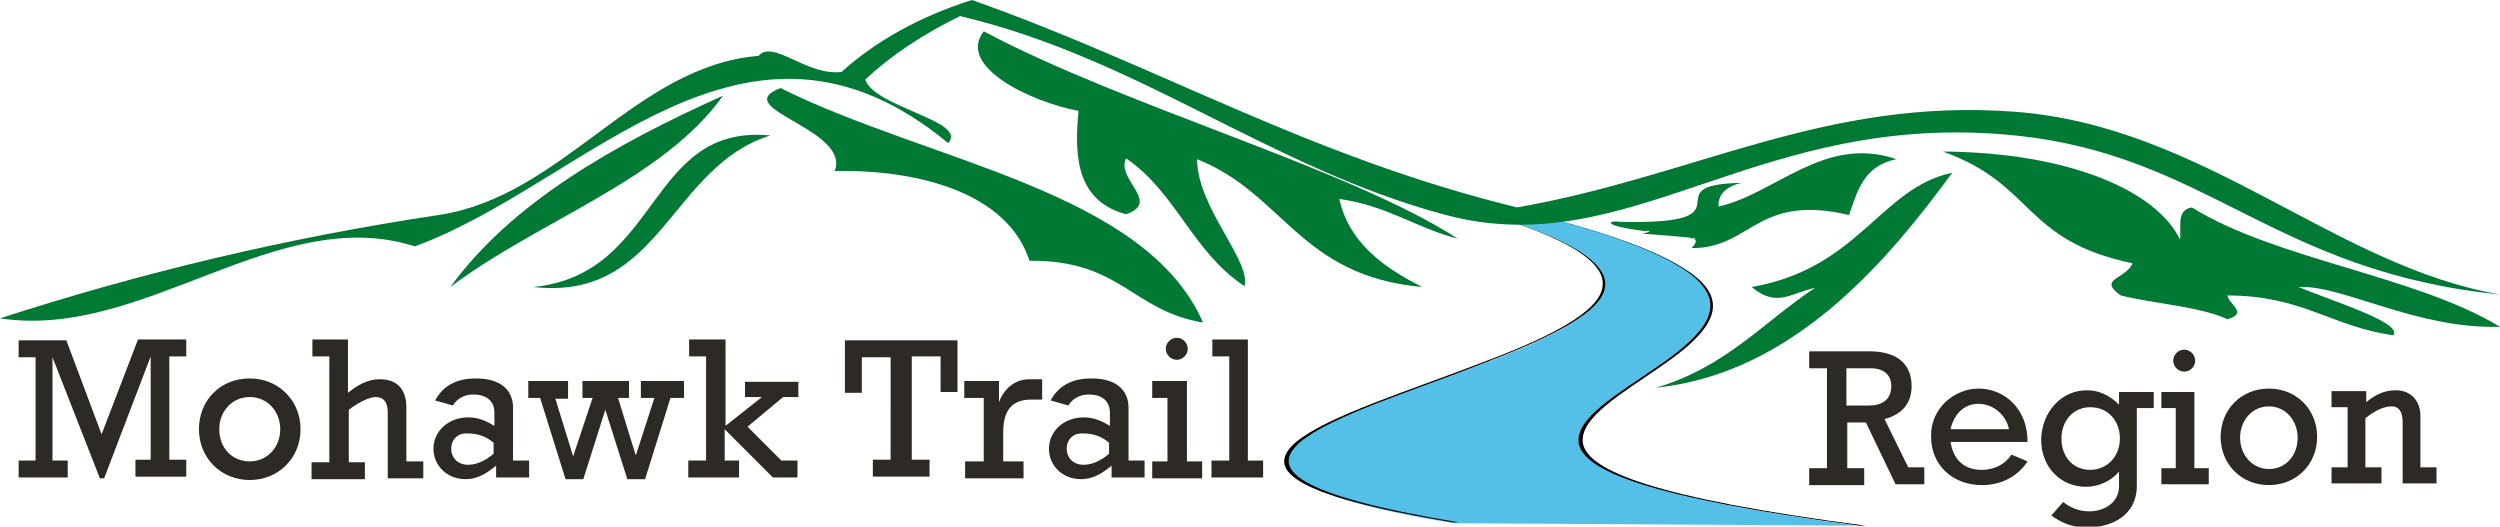 <?xml version="1.0" encoding="utf-8"?>
<!-- Generator: Adobe Illustrator 26.3.1, SVG Export Plug-In . SVG Version: 6.00 Build 0)  -->
<svg version="1.1" id="Layer_1" xmlns="http://www.w3.org/2000/svg" xmlns:xlink="http://www.w3.org/1999/xlink" x="0px" y="0px"
	 viewBox="0 0 295.3 62.2" style="enable-background:new 0 0 295.3 62.2;" xml:space="preserve">
<style type="text/css">
	.st0{fill:#54C0E8;}
	.st1{fill:#007934;}
	.st2{fill:#2D2A26;}
</style>
<path class="st0" d="M172.5,24.4l5.1,0c13.7,3.2,21.4,6.3,23.6,9.5c2.4,3.1-0.8,6.2-5.3,9.3c-4.3,3.1-10,6.1-9.4,9.2
	c0.8,3.1,8,6.4,33,9.7c0.2,0,0.5,0,0.7,0c0,0-48.3-0.3-48.5-0.3c-19.6-3.2-22-6.6-18.3-9.6c3.8-3.1,13.5-6.1,21.4-9.1
	c8.1-3,14.3-6.1,14.6-9.2C189.9,30.7,184.5,27.6,172.5,24.4"/>
<g>
	<path class="st1" d="M214.4,34c-6.1,4-10.4,9.3-18.8,11.8c16.2-1.7,27.3-14.9,35-25.4c-8.5,1.8-11,11.3-23.7,13.5
		C209.9,36.4,211.5,34.6,214.4,34z"/>
	<path class="st1" d="M271.5,33.9c5.1-0.3,13.9,5,23.8,4.7c-10.1-6.1-26.4-7.9-36.4-14.1c-1.9,0.3-1.2,2.4-1.4,3.8
		c-2.7-5.7-13-10.3-28-10.4c10.9,3.9,9.4,10.5,22.4,13.2c-0.8,1.9-4.2,1.8-1.4,3.8c4.1,1,9.3,1.3,12.6,2.8c2.5-0.7,0.2-1.7,0-2.8
		c8.9,0,12.3,3.7,19.6,4.7C283.9,38.1,275,35.4,271.5,33.9z"/>
	<path class="st1" d="M91,16c-14.6-1.4-12.9,16.4-28,17.9C78.1,35.6,79.1,19.7,91,16z"/>
	<path class="st1" d="M92.2,10.4c-6.3,2.4,8.3,4.8,6.4,9.8c9.7-0.2,20.4,2.5,23,10.6c10.8-0.1,12.1,5.9,20.5,7.3
		C135.3,22.5,109.6,19.1,92.2,10.4z"/>
	<path class="st1" d="M141.4,18.8c10.3,4.1,12.1,13.8,26.6,15.1c-4.8-2.4-8.7-5.4-9.8-10.4c5.7,0.8,9,3.4,14,4.7
		c-12.8-8.3-39.3-15.6-56-24.5c-3.2,4.1,5.4,8.3,11.2,9.4c-0.6,5.8,0,10.7,5.6,12.2c4.2-1.4-1.2-4.1,0-6.6c6,4.1,7.8,11,14,15.1
		C147.8,30.8,141.4,24.5,141.4,18.8z"/>
	<path class="st1" d="M53.2,33.9c10.3-7.8,25.1-12.6,32.2-22.6C72.3,17.2,60.4,24,53.2,33.9z"/>
	<path class="st1" d="M112,16.9c2.4-2.6-8.7-4.2-9.8-7.5c3.1-2.9,6.9-5.4,11.2-7.5c21.2,5,36.7,18,57.4,23.5
		c21.9,5.8,36.8-12.5,67.2-9.4c22.8,2.3,30.5,16.1,57.4,18.8c-19.6-3.3-35-19.9-57.4-21.6c-22.5-1.7-37.7,7.6-58.8,11.3
		c-24.6-6-42.3-16.7-64.4-24.5c-6.3,2-11.4,4.9-15.4,8.5c-4.1,0.5-8.1-3.9-9.8-1.9C75,7.8,66.5,23.2,51.8,25.4
		c-18,2.7-35.1,6.8-51.8,12.2c17,2.6,32.7-13.7,49-8.5C69.3,21.7,87.9-3,112,16.9z"/>
	<path class="st1" d="M205.7,21.6c-11,0.2,1.9,5-14.5,4.6c-0.6-0.2-2.9,0.3,3.1,1.1c0.4-0.1,1.1,0-0.3,0.3c5.5,0.4,6.9,0.6,6.2,0.6
		c-2,0.2,1.3-0.6-0.4,1.1c7,0.1,7.7-6.5,18.6-3.9c1-2.8,1.7-5.8,5.6-6.6c-8.5-2.9-14.3,4.1-21,5.6C202.9,22.9,204,22,205.7,21.6z"/>
</g>
<g>
	<g>
		<path d="M172.2,24.3c12,3.2,17.5,6.4,17.1,9.5c-0.3,3.1-6.6,6.2-14.7,9.2c-8,3.1-17.7,6.1-21.5,9.2c-3.6,3.1-1.3,6.2,18.5,9.5
			c0.2,0,0.5,0,0.7,0c-19.8-3.3-22.3-6.4-18.7-9.5c3.7-3.1,13.5-6.1,21.4-9.2c8.1-3.1,14.3-6.1,14.6-9.2
			C189.9,30.7,184.3,27.5,172.2,24.3C172.3,24.3,172.2,24.3,172.2,24.3z"/>
	</g>
	<g>
		<path d="M177.4,24.4c13.8,3.2,21.6,6.4,23.8,9.5c2.4,3.1-0.8,6.2-5.3,9.3c-4.4,3.1-10.1,6.2-9.4,9.3c0.8,3.1,8.1,6.3,33.2,9.6
			c0.2,0,0.5,0,0.7,0c-25.2-3.3-32.6-6.5-33.4-9.6c-0.7-3.1,4.9-6.2,9.3-9.3c4.5-3.1,7.6-6.2,5.2-9.3
			C199.1,30.8,191.3,27.6,177.4,24.4C177.4,24.4,177.4,24.4,177.4,24.4z"/>
	</g>
</g>
<g>
	<path class="st2" d="M7.8,40.1L12,51.3l4.3-11.2H22v2h-2v12.2h2v2h-6v-2h1.8V42.1h0l-5.5,14.4h-0.5L6.2,42.2h0v12.2h1.8v2H2.2v-2h2
		V42.2h-2v-2H7.8z"/>
	<path class="st2" d="M29.5,44.7c3.4,0,6,2.6,6,6c0,3.4-2.6,6-6,6s-6-2.6-6-6C23.5,47.3,26,44.7,29.5,44.7z M25.9,50.7
		c0,2.2,1.5,3.8,3.6,3.8c2,0,3.6-1.6,3.6-3.8c0-2.1-1.5-3.8-3.6-3.8C27.4,46.9,25.9,48.6,25.9,50.7z"/>
	<path class="st2" d="M41.1,40.1v6.3c1.7-1.4,2.9-1.6,3.8-1.6c2,0,3.1,1.2,3.1,3.3v6.4H50v2h-4.2v-7.8c0-1.2-0.5-1.8-1.4-1.8
		c-0.8,0-2,0.6-3.2,1.5v6.2h1.9v2h-6.3v-2h2.1V42.1h-2v-2H41.1z"/>
	<path class="st2" d="M56.2,44.7c3.6,0,4.4,2,4.4,3.4v6.3h1.9v2h-3.9V55c-1.3,1.1-2.4,1.6-3.6,1.6c-2.2,0-3.8-1.6-3.8-3.6
		c0-2.1,1.8-3.7,4.1-3.7c1.2,0,2.1,0.4,3.1,1v-1.6c0-1-0.6-2.1-2.5-2.1c-1.2,0-2,0.6-2.4,1.3l-2.1-0.6
		C52.3,45.6,53.9,44.7,56.2,44.7z M53.3,53c0,1.1,0.8,1.9,2,1.9c1.1,0,2.2-0.6,3-1.3v-1.3c-0.8-0.7-1.8-1.1-3-1.1
		C54.1,51.1,53.3,51.9,53.3,53z"/>
	<path class="st2" d="M67.1,45.1v2h-1.5l2.1,6.8h0L70,47h-1.2v-2h5.5v2H73l2.1,6.8h0l2.2-6.8h-1.6v-2h5.1v2h-1.6l-3,9.6h-2.1
		l-2.6-8.2h0l-2.6,8.2h-2.1l-3-9.6h-1.4v-2H67.1z"/>
	<path class="st2" d="M85.7,40.1v10.2l4.3-3.4h-2v-1.8h6.3v1.8h-1.8l-4.2,3.5l4,4h1.9v2h-2.9l-5.7-5.7v3.7h1.7v2h-6v-2h2.1V42.1h-2
		v-2H85.7z"/>
	<path class="st2" d="M113.1,40.1v6.2h-2v-4.2h-3.4v12.2h2.1v2h-6.7v-2h2.1V42.2h-3.4v4.2h-2v-6.2H113.1z"/>
	<path class="st2" d="M123.1,44.9v2.3h-1.3c-2.3,0-3.3,1.3-3.3,3.9v3.4h2.4v2H114v-2h2.2V47h-2.3v-2h4.1v2.5h0
		c0.8-2.1,2.4-2.7,3.5-2.7H123.1z"/>
	<path class="st2" d="M128.9,44.7c3.6,0,4.4,2,4.4,3.4v6.3h1.9v2h-3.9V55c-1.3,1.1-2.4,1.6-3.6,1.6c-2.2,0-3.8-1.6-3.8-3.6
		c0-2.1,1.8-3.7,4.1-3.7c1.2,0,2.1,0.4,3.1,1v-1.6c0-1-0.6-2.1-2.5-2.1c-1.2,0-2,0.6-2.4,1.3l-2.1-0.6
		C125,45.6,126.6,44.7,128.9,44.7z M126,53c0,1.1,0.8,1.9,2,1.9c1.1,0,2.2-0.6,3-1.3v-1.3c-0.8-0.7-1.8-1.1-3-1.1
		C126.8,51.1,126,51.9,126,53z"/>
	<path class="st2" d="M140.2,45.1v9.4h1.8v2h-5.9v-2h1.8V47h-1.8v-2H140.2z M139,39.9c0.7,0,1.3,0.6,1.3,1.3s-0.6,1.3-1.3,1.3
		s-1.3-0.6-1.3-1.3S138.3,39.9,139,39.9z"/>
	<path class="st2" d="M147.4,40.1v14.3h1.8v2h-6.1v-2h2.1V42.1h-2v-2H147.4z"/>
</g>
<g>
	<path class="st2" d="M220.9,41.5c2.5,0,4.9,1,4.9,4.1c0,1.8-0.9,3.3-3.2,3.9l2.8,5.7h1.9v2h-3.4l-3.5-7.3h-2.2v5.4h2v2h-6.5v-2h2.1
		V43.5h-2.1v-2H220.9z M220.8,47.9c1.5,0,2.6-0.7,2.6-2.3c0-1.3-0.9-2.1-2.4-2.1h-2.9v4.4H220.8z"/>
	<path class="st2" d="M233.7,45.9c3,0,5.8,2.3,5.8,6.3h-9.1c0.3,1.9,1.4,3.3,3.7,3.3c1.4,0,2.7-0.6,3.5-1.8l1.9,0.8
		c-1.2,1.8-3.1,2.8-5.4,2.8c-3.5,0-6-2.4-6-5.7C228,48.2,230.9,45.9,233.7,45.9z M230.4,50.7h6.9c-0.3-1.6-1.8-3-3.6-3
		C232,47.7,230.8,48.9,230.4,50.7z"/>
	<path class="st2" d="M246.5,46.1c1.2,0,2.5,0.4,3.8,1.7v-1.5h4.1v1.9h-2v9.2c0,3.5-3,4.9-5.8,4.9c-1.6,0-2.7-0.3-4.3-1.4l1.4-1.6
		c0.9,0.7,1.9,1.1,3.1,1.1c1.6,0,3.5-0.9,3.5-3v-1.7c-0.9,1.1-2.4,1.8-3.9,1.8c-3,0-5.3-2.3-5.3-5.6
		C241.2,48.6,243.5,46.1,246.5,46.1z M243.5,51.8c0,2.2,1.4,3.7,3.4,3.7c2,0,3.5-1.6,3.5-3.7c0-2.1-1.4-3.7-3.5-3.7
		C244.9,48.1,243.5,49.7,243.5,51.8z"/>
	<path class="st2" d="M259.2,46.3v9h1.7v1.9h-5.6v-1.9h1.7v-7.1h-1.7v-1.9H259.2z M258,41.3c0.7,0,1.3,0.6,1.3,1.3s-0.6,1.3-1.3,1.3
		s-1.3-0.6-1.3-1.3S257.3,41.3,258,41.3z"/>
	<path class="st2" d="M268,45.9c3.3,0,5.7,2.5,5.7,5.7c0,3.3-2.5,5.7-5.7,5.7c-3.3,0-5.7-2.5-5.7-5.7
		C262.3,48.4,264.7,45.9,268,45.9z M264.6,51.7c0,2.1,1.5,3.7,3.4,3.7c2,0,3.4-1.6,3.4-3.7c0-2-1.4-3.7-3.4-3.7
		C266,48,264.6,49.7,264.6,51.7z"/>
	<path class="st2" d="M283,46.1c1.9,0,2.9,1.4,2.9,3v6.1h1.9v1.9h-4v-7.2c0-1.7-0.8-1.9-1.3-1.9c-0.9,0-2,0.5-3.1,1.4v5.8h1.9v1.9
		h-5.9v-1.9h1.9v-7.1h-1.9v-1.9h4.1v1.3C280.7,46.5,281.8,46.1,283,46.1z"/>
</g>
</svg>

